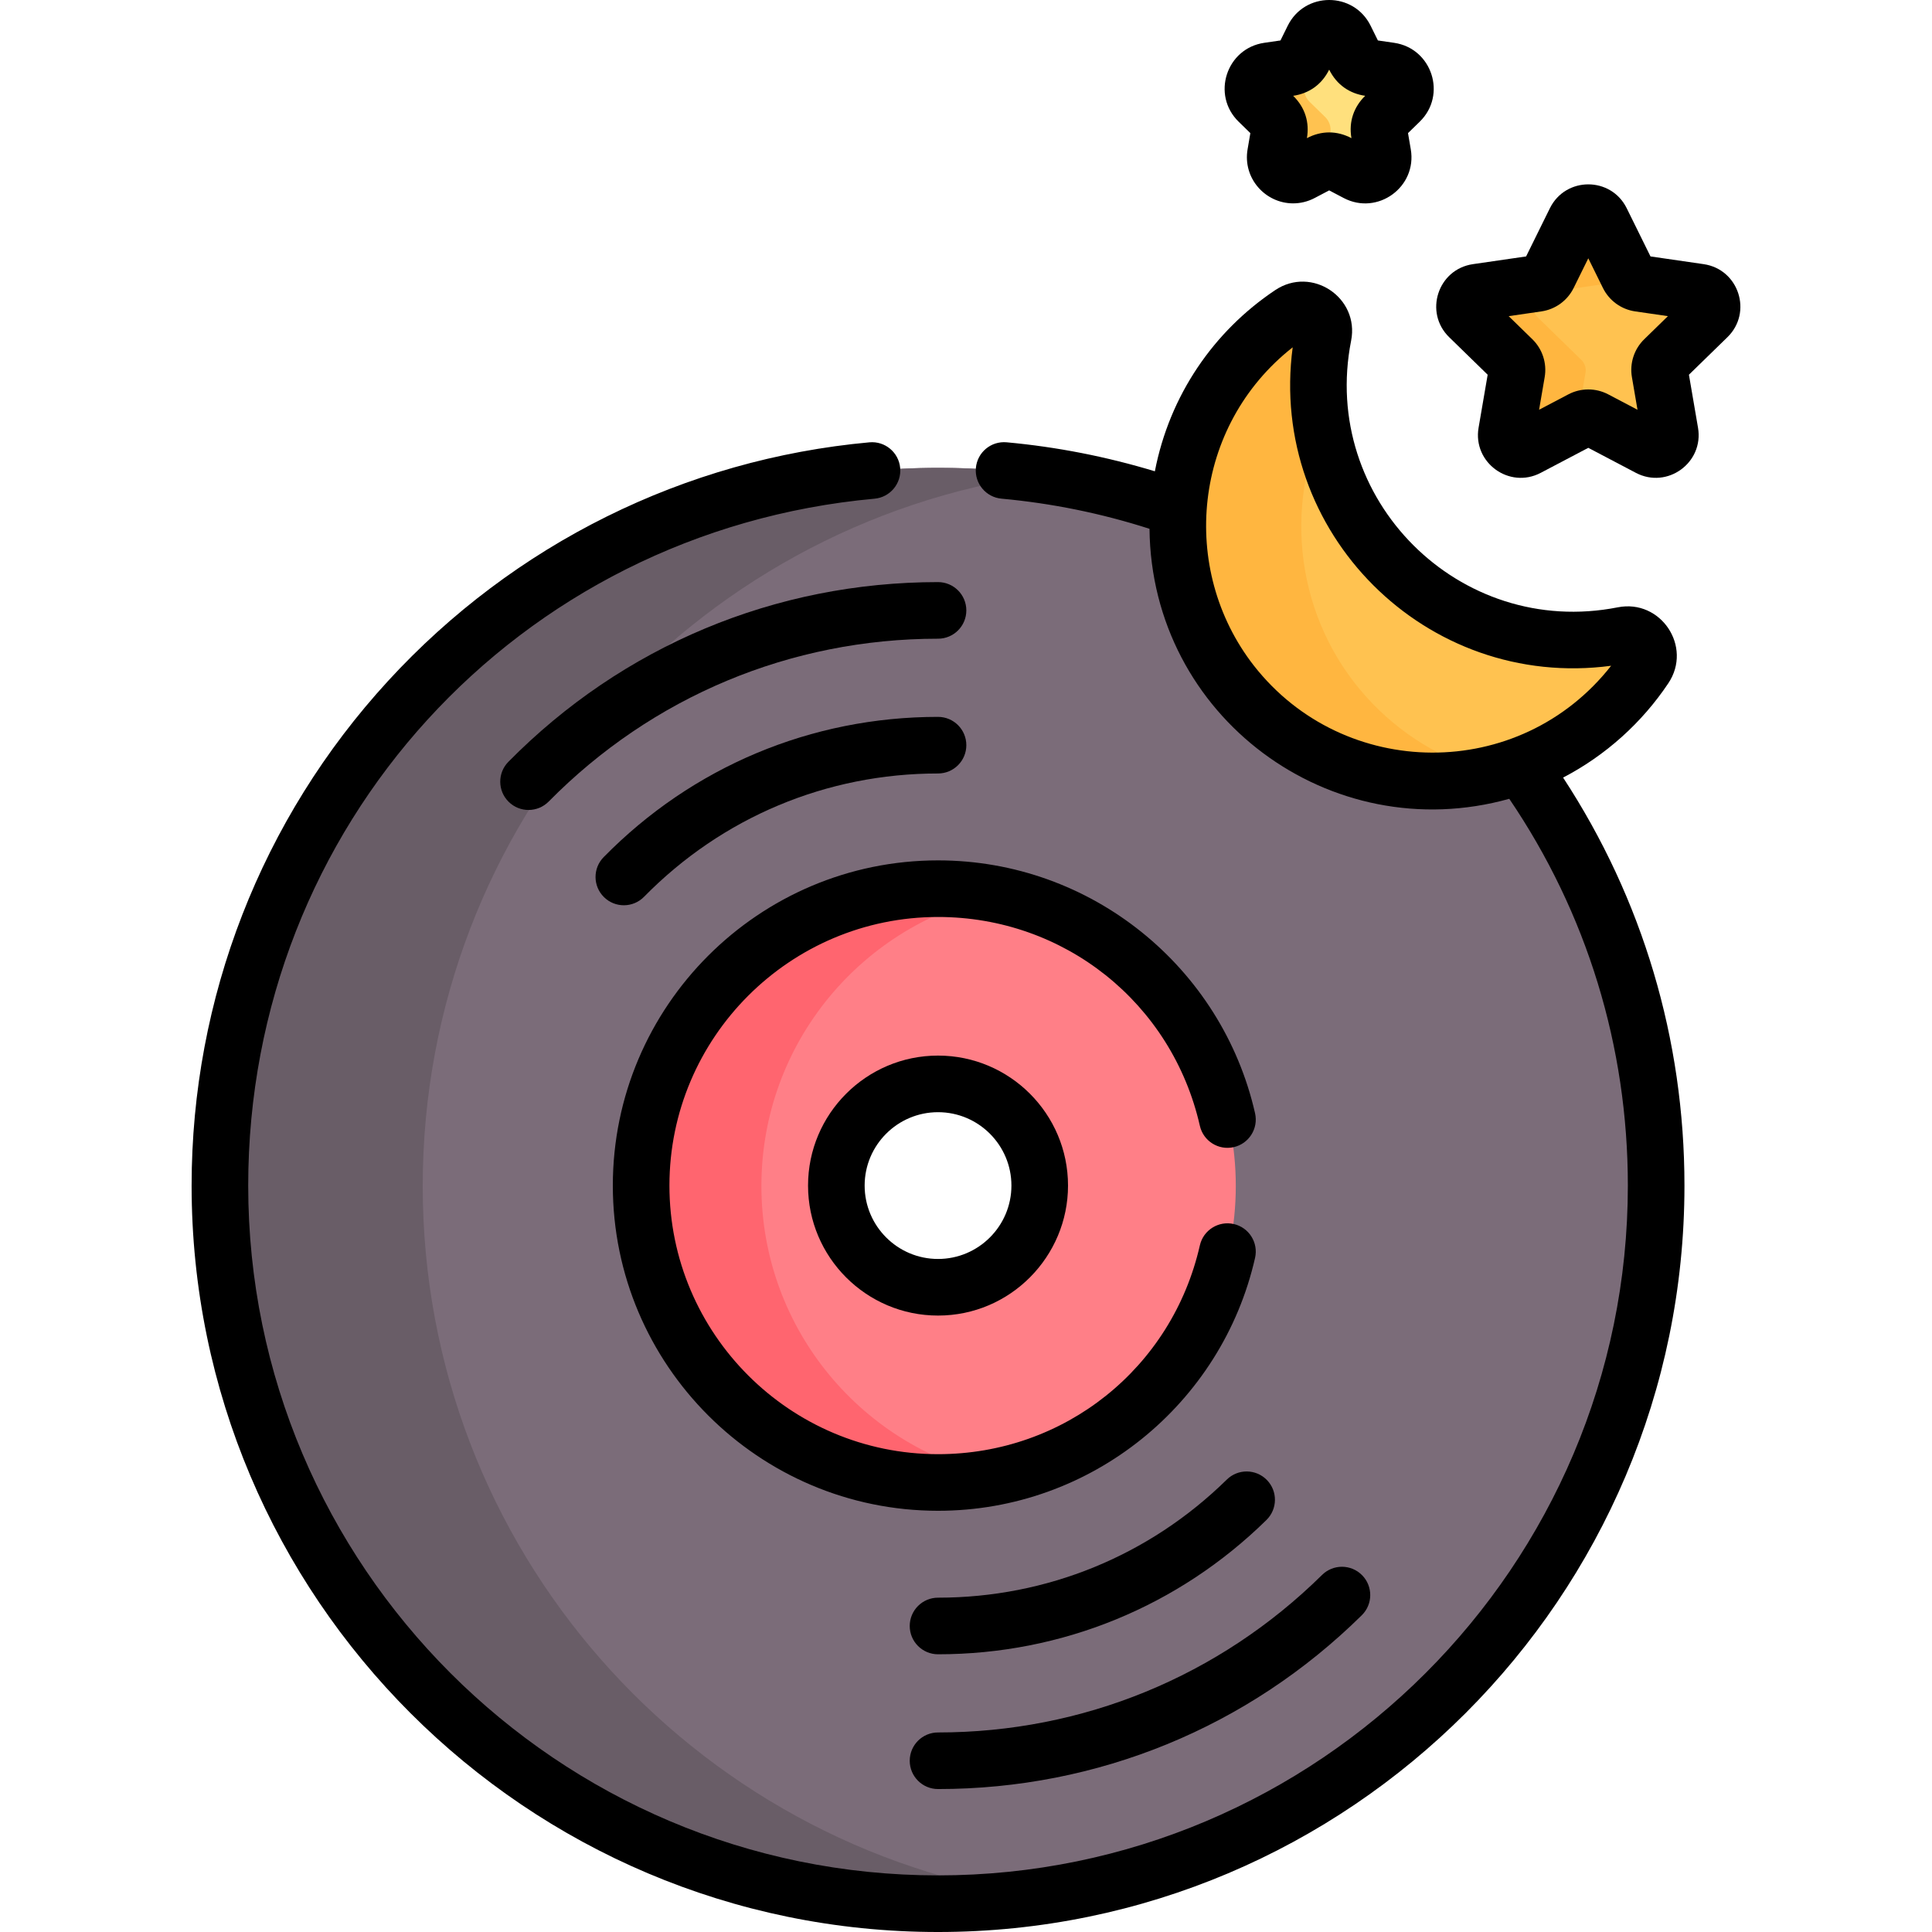 <svg id="Capa_1" enable-background="new 0 0 512.002 512.002" height="512" viewBox="0 0 512.002 512.002" width="512" xmlns="http://www.w3.org/2000/svg"><g><g><path d="m403.157 202.942-5.859-2.13s-28.5 6-53.75-10.25-27.25-52.5-27.25-52.5l-3.79-3.15c-19.915-7.071-41.35-10.933-63.689-10.933-105.105 0-190.31 85.204-190.31 190.31 0 105.105 85.205 190.31 190.31 190.31s190.31-85.205 190.31-190.31c-.001-41.58-13.346-80.039-35.972-111.347zm-154.109 144.847c-18.502 0-33.5-14.998-33.5-33.5 0-18.501 14.998-33.5 33.5-33.5 18.501 0 33.5 14.998 33.5 33.5s-14.998 33.5-33.5 33.5z" fill="#7b6c79"/><g><path d="m112.028 314.289c0-96.02 71.116-175.417 163.548-188.427-8.743-1.233-17.674-1.882-26.757-1.882-105.105 0-190.31 85.204-190.31 190.31 0 105.105 85.205 190.31 190.31 190.31 9.084 0 18.015-.651 26.76-1.882-92.434-13.01-163.551-92.407-163.551-188.429z" fill="#695d67"/></g><path d="m430.395 168.407c-21.371 4.213-44.384-1.96-60.944-18.52s-22.733-39.574-18.519-60.946c.966-4.9-4.427-8.505-8.58-5.73-3.693 2.467-7.197 5.338-10.449 8.611-25.876 26.04-26.117 68.459-.522 94.775 26.343 27.086 69.66 27.314 96.29.685 3.209-3.209 6.028-6.661 8.457-10.296 2.773-4.152-.834-9.545-5.733-8.579z" fill="#ffc250"/><path d="m363.88 186.598c-19.593-20.146-24.028-49.721-13.431-74.167-1.2-7.789-1.044-15.746.482-23.489.966-4.9-4.427-8.505-8.58-5.73-3.693 2.467-7.197 5.337-10.449 8.611-25.876 26.04-26.117 68.459-.522 94.775 17.404 17.895 42.216 24.057 64.731 18.506-11.852-2.923-23.069-9.086-32.231-18.506z" fill="#ffb640"/><path d="m452.779 84.089c2.284-2.227 1.024-6.106-2.133-6.565l-15.997-2.324c-1.253-.182-2.337-.97-2.897-2.105l-7.154-14.496c-1.412-2.86-5.49-2.86-6.902 0l-7.154 14.496c-.56 1.136-1.644 1.923-2.898 2.105l-15.997 2.324c-3.157.459-4.417 4.338-2.133 6.564l11.576 11.284c.907.884 1.321 2.158 1.107 3.406l-2.733 15.933c-.539 3.144 2.761 5.541 5.584 4.057l14.308-7.523c1.122-.589 2.461-.589 3.582 0l14.308 7.522c2.823 1.484 6.123-.913 5.584-4.056l-2.732-15.933c-.214-1.249.2-2.523 1.107-3.407z" fill="#ffc250"/><path d="m368.601 18.865-5.72-.831c-1.549-.225-2.889-1.198-3.581-2.602l-2.558-5.184c-1.744-3.535-6.785-3.535-8.53 0l-2.558 5.184c-.693 1.404-2.032 2.377-3.581 2.602l-5.72.831c-3.901.567-5.459 5.361-2.636 8.113l4.139 4.035c1.121 1.093 1.633 2.667 1.368 4.21l-.977 5.697c-.667 3.885 3.412 6.848 6.901 5.014l5.116-2.69c1.386-.729 3.041-.729 4.427 0l5.116 2.69c3.489 1.834 7.567-1.129 6.901-5.014l-.977-5.697c-.265-1.543.247-3.117 1.368-4.21l4.139-4.035c2.822-2.751 1.264-7.546-2.637-8.113z" fill="#ffe07d"/><g><path d="m420.177 98.779c.214-1.249-.199-2.522-1.107-3.406l-11.576-11.284c-2.284-2.227-1.023-6.106 2.133-6.564l15.997-2.324c1.253-.182 2.337-.969 2.898-2.105l1.615-3.271-5.54-11.225c-1.412-2.86-5.49-2.86-6.902 0l-7.154 14.496c-.56 1.136-1.644 1.923-2.898 2.105l-15.997 2.324c-3.157.459-4.417 4.338-2.133 6.564l11.576 11.284c.907.884 1.321 2.158 1.107 3.406l-2.733 15.933c-.539 3.144 2.761 5.541 5.584 4.057l12.861-6.762z" fill="#ffb640"/></g><g><path d="m351.579 40.92.977-5.697c.264-1.543-.247-3.117-1.368-4.21l-4.139-4.035c-2.823-2.752-1.265-7.546 2.636-8.113l5.72-.831c1.549-.225 2.888-1.198 3.581-2.602l.156-.317-2.401-4.866c-1.744-3.535-6.786-3.535-8.53 0l-2.558 5.184c-.693 1.404-2.032 2.377-3.581 2.602l-5.72.831c-3.901.567-5.459 5.361-2.636 8.113l4.139 4.035c1.121 1.093 1.633 2.667 1.368 4.21l-.977 5.697c-.667 3.885 3.412 6.848 6.901 5.014l5.116-2.69c.434-.228.896-.377 1.367-.462-.131-.584-.163-1.208-.051-1.863z" fill="#ffc250"/></g><path d="m248.818 235.608c-43.454 0-78.681 35.227-78.681 78.681 0 43.455 35.227 78.681 78.681 78.681s78.681-35.227 78.681-78.681-35.227-78.681-78.681-78.681zm0 105.63c-14.883 0-26.949-12.065-26.949-26.949 0-14.883 12.066-26.949 26.949-26.949s26.949 12.065 26.949 26.949c-.001 14.884-12.066 26.949-26.949 26.949z" fill="#ff7f87"/><g><g><path d="m201.781 314.289c0-38.035 26.988-69.765 62.859-77.089-5.111-1.043-10.403-1.592-15.822-1.592-43.454 0-78.681 35.227-78.681 78.681 0 43.455 35.227 78.681 78.681 78.681 5.419 0 10.711-.549 15.822-1.592-35.871-7.323-62.859-39.054-62.859-77.089z" fill="#ff656f"/></g></g></g><g><path d="m451.496 70.004-14.097-2.048-6.305-12.776c-4.163-8.43-16.192-8.428-20.354.001l-6.305 12.775-14.097 2.048c-9.305 1.351-13.022 12.794-6.291 19.357l10.201 9.943-2.408 14.041c-1.589 9.266 8.147 16.338 16.467 11.963l12.609-6.629 12.608 6.628c8.321 4.375 18.055-2.698 16.467-11.962l-2.407-14.042 10.2-9.943c6.734-6.561 3.015-18.004-6.288-19.356zm-15.753 19.897c-2.679 2.609-3.899 6.367-3.267 10.047l1.481 8.641-7.759-4.08c-3.308-1.738-7.256-1.737-10.563 0l-7.759 4.079 1.481-8.636c.634-3.685-.587-7.441-3.263-10.049l-6.278-6.119 8.677-1.261c3.696-.537 6.891-2.858 8.544-6.208l3.88-7.862 3.877 7.855c1.651 3.353 4.847 5.676 8.547 6.214l8.676 1.261z"/><path d="m331.358 35.279-.732 4.274c-1.322 7.694 4.703 14.342 12.067 14.342 1.947 0 3.905-.47 5.714-1.421l3.841-2.019 3.84 2.019c8.986 4.723 19.501-2.914 17.783-12.919l-.733-4.277 3.105-3.027c7.273-7.088 3.254-19.446-6.791-20.905l-4.294-.624-1.92-3.889c-4.497-9.115-17.488-9.105-21.981 0l-1.919 3.889-4.293.624c-10.046 1.46-14.065 13.819-6.793 20.904zm20.89-16.823c2.014 4.069 5.471 6.346 9.545 6.934-2.927 2.847-4.423 6.748-3.646 11.222-3.834-2.022-7.956-2.027-11.799 0 .695-4.076-.402-8.047-3.646-11.221 4.133-.607 7.552-2.908 9.546-6.935z"/><path d="m248.589 204.98c4.143 0 7.5-3.358 7.5-7.5s-3.357-7.5-7.5-7.5c-33.596 0-65.066 13.201-88.614 37.171-2.902 2.955-2.86 7.703.095 10.606 2.953 2.901 7.701 2.862 10.606-.094 20.704-21.076 48.374-32.683 77.913-32.683z"/><path d="m325.118 392.105c-20.546 20.183-47.725 31.298-76.529 31.298-4.143 0-7.5 3.358-7.5 7.5s3.357 7.5 7.5 7.5c32.761 0 63.673-12.642 87.041-35.597 2.955-2.903 2.997-7.651.095-10.606-2.905-2.956-7.652-2.997-10.607-.095z"/><path d="m134.804 212.49c2.947 2.908 7.696 2.877 10.606-.072 27.45-27.829 64.093-43.154 103.179-43.154 4.143 0 7.5-3.358 7.5-7.5s-3.357-7.5-7.5-7.5c-43.131 0-83.566 16.912-113.858 47.62-2.909 2.949-2.877 7.698.073 10.606z"/><path d="m241.089 466.619c0 4.142 3.357 7.5 7.5 7.5 42.307 0 82.192-16.361 112.308-46.068 2.949-2.909 2.981-7.658.073-10.606-2.91-2.95-7.659-2.981-10.606-.072-27.291 26.921-63.436 41.747-101.774 41.747-4.144-.001-7.501 3.357-7.501 7.499z"/><path d="m442.135 181.054c6.464-9.675-1.987-22.364-13.419-20.104-42.002 8.277-78.93-28.683-70.654-70.657 2.254-11.439-10.429-19.883-20.105-13.417-16.326 10.908-28.01 27.899-31.905 48.021-12.769-3.869-25.938-6.463-39.28-7.683-4.135-.376-7.774 2.662-8.151 6.786-.377 4.125 2.661 7.774 6.786 8.151 13.352 1.221 26.521 3.905 39.225 7.99.508 49.779 47.907 84.81 95.342 71.552 20.578 30.305 31.426 65.623 31.426 102.495 0 100.802-82.008 182.811-182.81 182.811s-182.811-82.006-182.811-182.808c0-95.146 71.36-173.402 165.99-182.032 4.126-.376 7.164-4.025 6.788-8.15s-4.021-7.164-8.15-6.788c-48.925 4.462-94.236 26.928-127.586 63.261-33.56 36.561-52.042 84.046-52.042 133.709 0 109.073 88.737 197.811 197.811 197.811 109.072 0 197.81-88.737 197.81-197.811 0-38.772-11.096-75.956-32.161-108.123 11.312-5.889 20.924-14.578 27.896-25.014zm-109.836-4.643c-19.934-25.563-16.22-63.566 10.278-84.369-6.541 49.049 35.358 90.935 84.392 84.393-24.299 30.948-70.842 30.434-94.67-.024z"/><path d="m248.59 279.743c-18.993 0-34.449 15.451-34.449 34.448 0 18.993 15.451 34.449 34.448 34.449 19.19 0 34.448-15.678 34.448-34.449.001-18.991-15.449-34.448-34.447-34.448zm-.001 53.897c-10.727 0-19.449-8.728-19.449-19.449s8.722-19.448 19.449-19.448c10.724 0 19.449 8.724 19.449 19.448s-8.724 19.449-19.449 19.449z"/><path d="m317.979 298.354c.918 4.039 4.94 6.569 8.976 5.651 4.039-.918 6.569-4.937 5.651-8.976-8.781-38.643-43.356-67.019-84.018-67.019-47.521 0-86.181 38.661-86.181 86.181 0 47.521 38.66 86.182 86.181 86.182 40.648 0 75.234-28.364 84.018-67.019.918-4.039-1.612-8.058-5.651-8.976-4.034-.917-8.058 1.612-8.976 5.651-7.405 32.585-35.939 55.343-69.391 55.343-39.249 0-71.181-31.932-71.181-71.182 0-39.249 31.932-71.181 71.181-71.181 33.452.001 61.986 22.759 69.391 55.345z"/></g></g></svg>